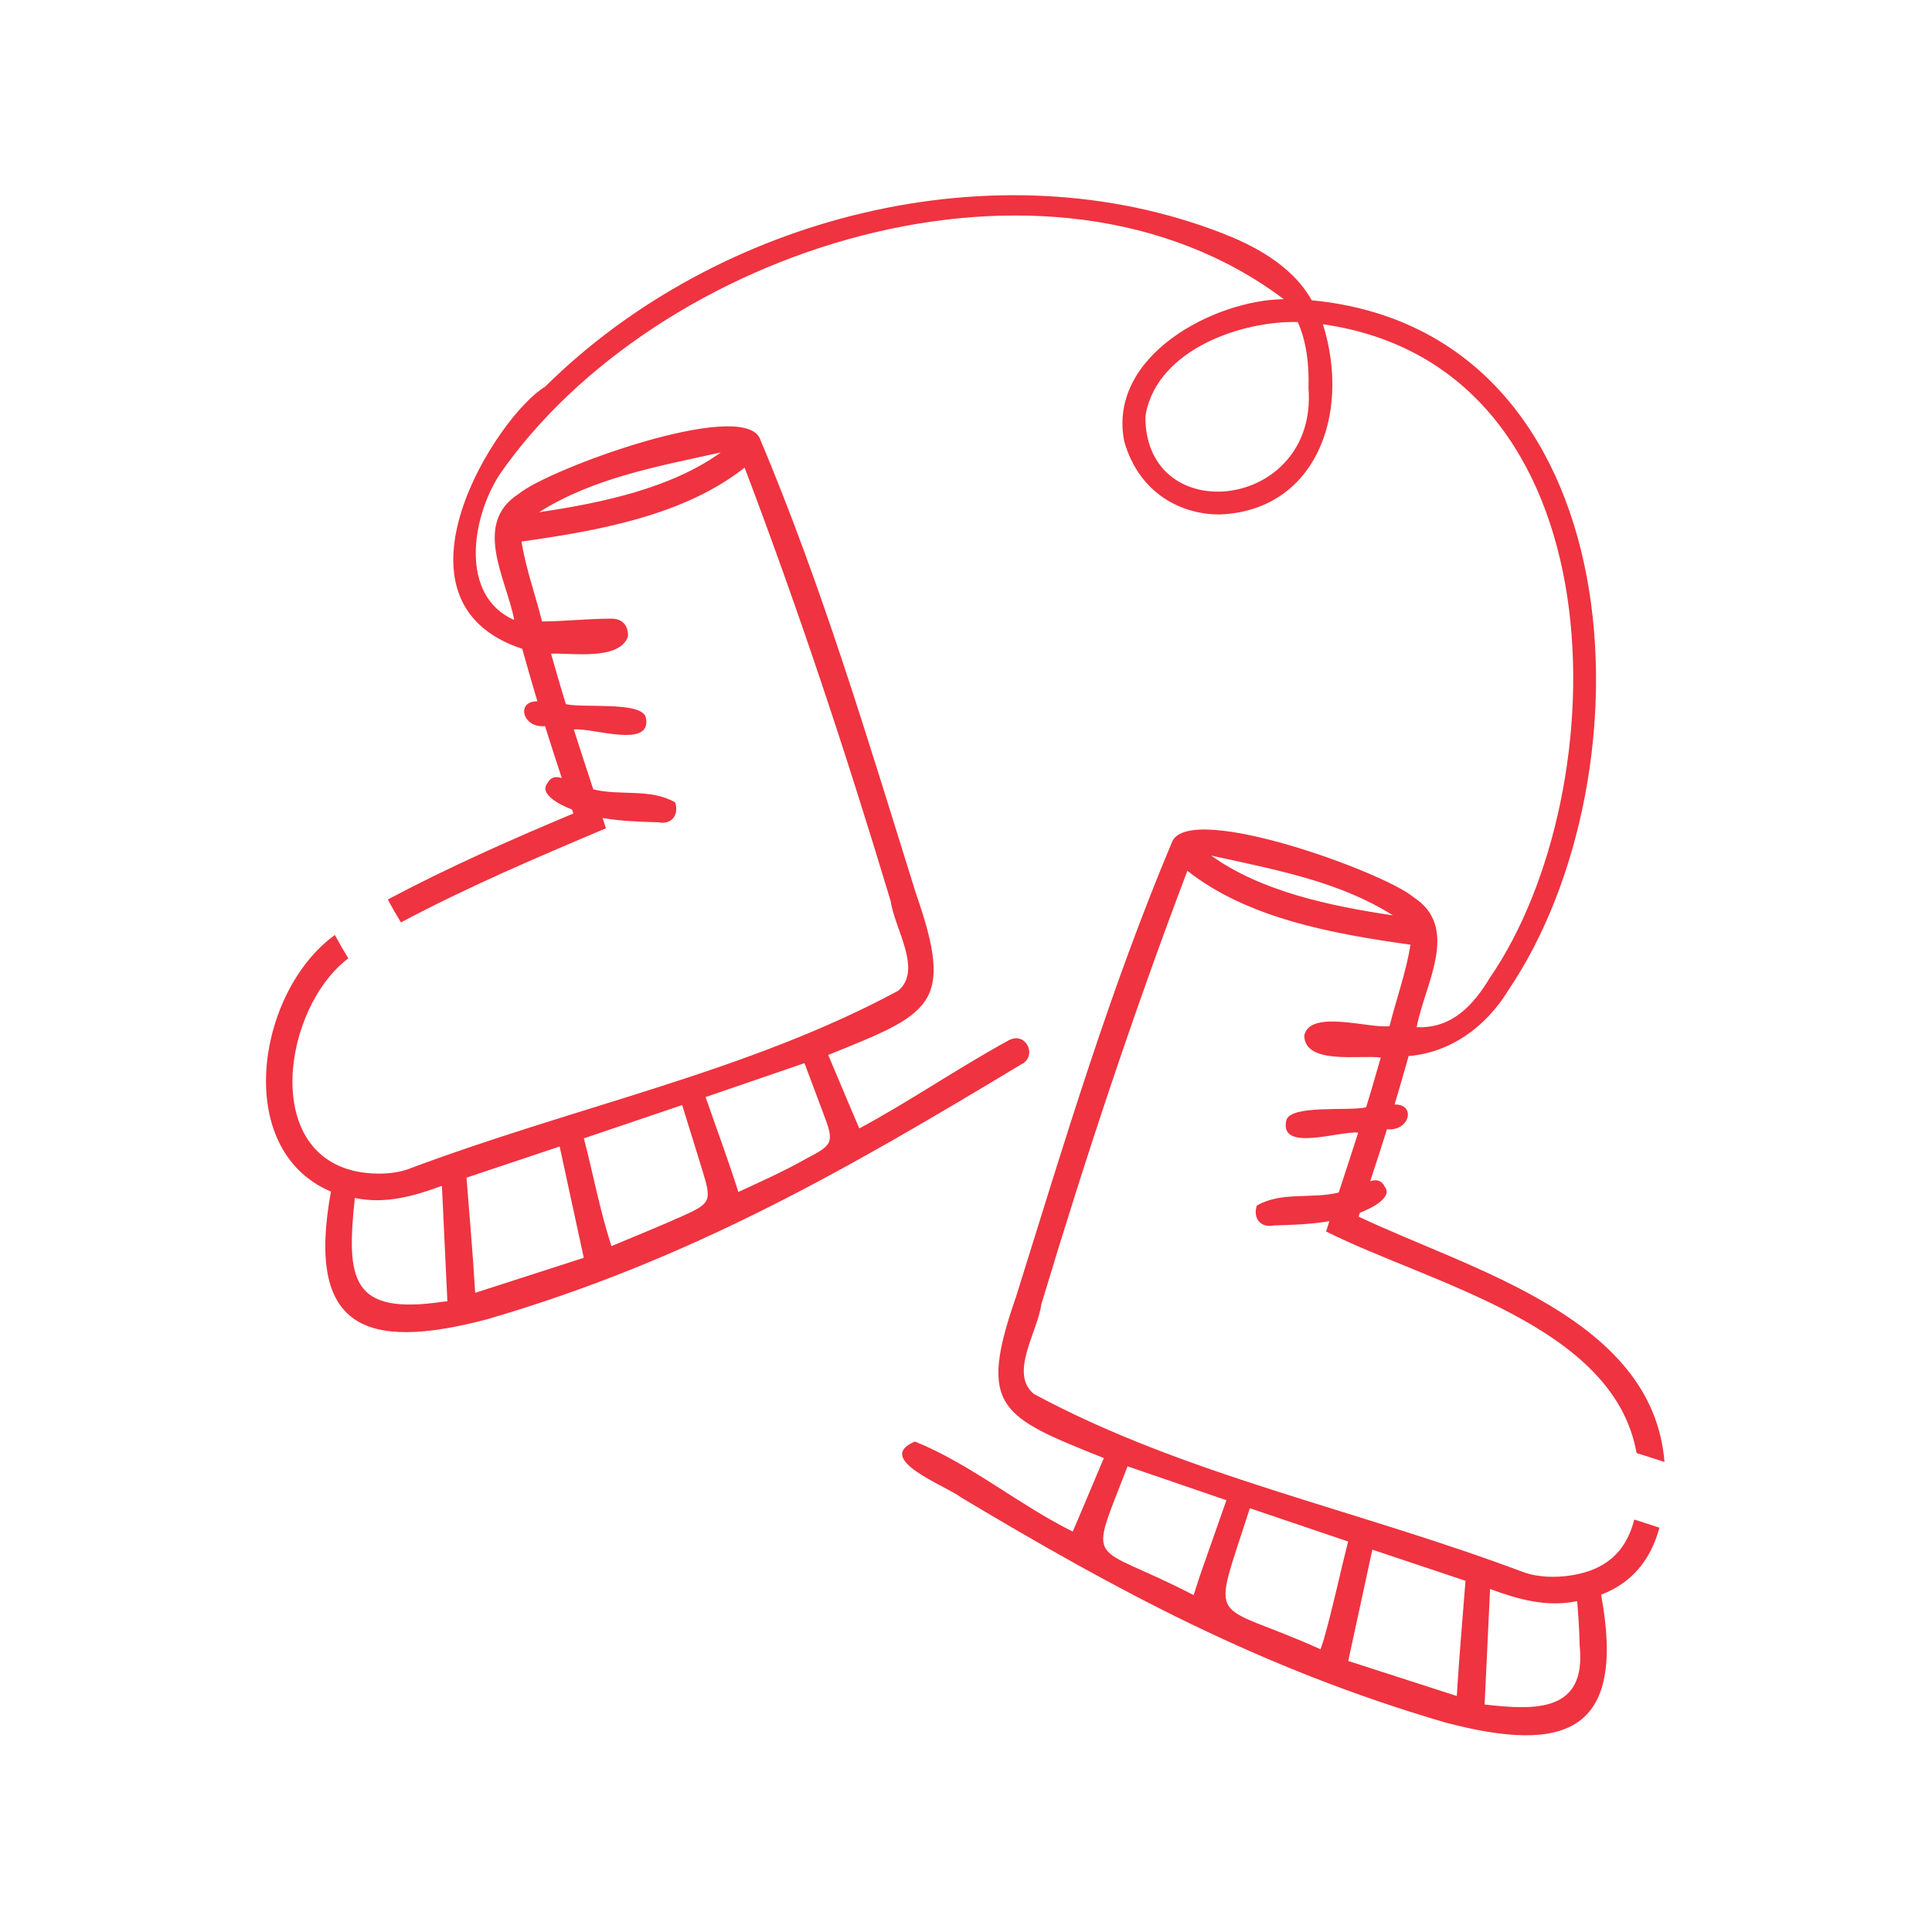 <!-- icon666.com - MILLIONS OF FREE VECTOR ICONS --><svg id="Слой_1" enable-background="new 0 0 512 512" viewBox="0 0 512 512" xmlns="http://www.w3.org/2000/svg"><path d="m416.344 417.5c-4.354.676-8.801.42-12.199-.707-44.938-16.91-90.161-25.822-130.151-47.378-6.639-5.416 1.053-16.595 1.943-23.68 12.076-40.078 24.271-76.793 38.73-114.965 16.079 12.694 38.764 16.72 59.123 19.589-1.183 7.414-3.737 14.302-5.547 21.593-5.493.639-21.065-4.519-22.603 2.46.136 7.885 14.769 5.08 20.271 5.853-1.259 4.423-2.518 8.812-3.875 13.186-4.589 1.08-20.136-.799-21.166 3.495-1.861 8.49 14.044 2.696 19.069 3.216-1.647 5.172-3.426 10.566-5.163 15.87-7.135 1.771-15.218-.326-21.717 3.464-1.078 3.534 1.129 5.949 4.501 5.262 4.902-.143 9.892-.296 14.747-1.141l-.883 2.736c27.52 13.807 76.332 24.763 82.282 58.724 2.473.763 4.937 1.559 7.399 2.36-3.043-38.237-51.107-50.81-81.053-65.014.115-.353.229-.697.343-1.049 2.725-1.001 8.826-3.969 6.603-6.85-.838-1.742-2.26-2.047-3.873-1.488 1.532-4.672 3.014-9.224 4.441-13.769 5.994.599 7.801-6.671 2.019-6.562 1.28-4.255 2.506-8.549 3.716-12.839 11.09-.916 20.526-7.747 26.423-17.448 38.826-57.316 33.835-174.582-52.102-182.839-5.408-9.636-16.031-14.751-23.473-17.677-60.272-23.586-134.077-4.547-179.668 40.554-12.718 7.646-44.282 56.876-6.085 69.488 1.306 4.65 2.635 9.308 4.022 13.92-5.785-.106-3.967 7.162 2.019 6.561 1.427 4.545 2.909 9.097 4.441 13.77-1.611-.559-3.036-.255-3.873 1.488-2.221 2.88 3.875 5.848 6.602 6.85.115.352.229.697.343 1.05-16.885 7.085-33.017 14.224-49.163 22.784 1.071 2.072 2.252 4.104 3.471 6.08 17.696-9.402 35.748-17.095 54.32-24.934l-.883-2.737c4.851.844 9.839.998 14.74 1.142 3.372.688 5.59-1.723 4.509-5.262-6.513-3.791-14.572-1.691-21.719-3.463-1.738-5.304-3.515-10.698-5.163-15.871 4.998-.523 20.868 5.26 19.083-3.177-1.044-4.359-16.553-2.444-21.18-3.534-1.376-4.438-2.655-8.892-3.93-13.38 5.721-.227 18.095 1.883 20.397-4.568.104-2.786-1.398-4.806-4.626-4.713-6.071.02-12.074.691-18.161.753-1.772-7.154-4.284-13.908-5.435-21.187 20.363-2.871 43.04-6.894 59.124-19.589 14.487 38.25 26.635 74.828 38.729 114.965.934 7.091 8.554 18.26 1.944 23.678-39.985 21.557-85.219 30.471-130.149 47.383-3.396 1.123-7.842 1.383-12.201.704-26.656-4.28-20.599-43.715-3.347-56.683-1.23-2.018-2.433-4.083-3.571-6.189-20.696 14.967-27.311 56.848-1.039 68.002-6.611 36.233 9.024 42.35 41.295 33.861 53.959-15.713 95.605-39.839 141.583-67.549 4.537-2.076 1.327-9.179-3.561-6.238-13.24 7.256-25.957 16.017-39.285 23.186-2.692-6.192-5.615-13.288-8.245-19.477 27.296-10.991 33.557-13.179 23.28-42.694-13.123-42.001-24.781-81.147-41.45-120.796-5.126-10.392-55.991 8.221-63.875 14.82-12.327 7.892-3.232 22.515-1.161 33.423-14.555-6.412-11.339-27.084-3.88-38.575 41.42-59.789 145.228-93.546 207.798-46.462-18.221.2-46.823 14.887-42.254 37.763 4.126 14.227 15.69 19.296 25.139 19.296 25.169-.845 35.123-26.046 27.51-50.408 79.494 11.368 78.4 123.369 44.273 173.138-4.381 7.257-10.033 13.546-19.433 13.145 2.031-11.202 11.718-26.316-.867-34.478-7.751-6.551-58.762-25.218-63.876-14.822-16.645 39.591-28.342 78.838-41.452 120.795-10.243 29.408-4.093 31.713 23.283 42.694-2.642 6.217-5.541 13.255-8.245 19.476-14.255-7.061-27.19-17.981-41.817-23.856-11.136 4.655 8.388 11.774 12.31 14.859 41.531 24.807 79.261 45.236 128.243 59.597 31.982 8.435 47.992 2.529 41.294-33.871 7.914-3.019 13.094-8.958 15.456-17.759-2.222-.718-4.442-1.446-6.665-2.16-2.213 8.645-7.614 13.387-16.754 14.805zm-298.75-72.555c-24.69 3.681-25.833-5.857-23.564-27.472 8.039 1.698 15.762-.493 23.083-3.22l1.445 30.616zm8.334-2.331c-.589-10.221-1.523-20.34-2.298-30.524 8.283-2.757 16.507-5.509 24.683-8.256 2.023 9.425 4.318 19.936 6.393 29.496zm54.893-20.326c-6.208 2.791-12.523 5.298-18.782 7.951-3.055-9.393-4.828-19.026-7.305-28.564 8.759-2.95 17.443-5.891 26.048-8.82 1.865 5.962 3.698 11.92 5.368 17.348 2.497 8.111 2.248 8.676-5.329 12.085zm37.292-27.424c3.008 7.938 2.838 8.396-4.566 12.255-5.667 3.212-11.887 6.008-17.873 8.765-2.677-8.452-5.763-16.729-8.685-25.147 8.83-3.013 17.572-6.011 26.204-8.99 1.707 4.591 3.33 8.92 4.92 13.117zm-27.194-174.941c.037-.008.069-.014.105-.021-13.238 9.512-31.521 13.374-48.176 15.842 14.457-9.127 31.626-12.181 48.071-15.821zm155.853-16.972c2.4 32.237-43.046 37.45-43.237 7.679l.012.097c-.009-.307.094-1.075.162-1.309l-.038.101c3.404-17.093 25.57-24.519 40.248-24.183 2.142 4.815 3.065 10.615 2.853 17.615zm-21.977 124.616c15.237 3.332 30.997 6.564 44.353 15.017-16.657-2.469-34.931-6.329-48.17-15.841.086.016 3.721.804 3.817.824zm-6.798 189.984c-.458 1.316-1.207 3.751-1.671 5.175-27.834-14.511-28.113-6.436-17.516-34.136 8.632 2.979 17.372 5.977 26.202 8.989-2.35 6.64-4.709 13.392-7.015 19.972zm32.794 16.998c-.227.657-.593 1.781-.832 2.531-29.649-13.416-29.097-4.856-18.741-37.383 8.604 2.929 17.287 5.869 26.044 8.819-2.205 8.683-4.007 17.414-6.471 26.033zm35.492 11.43-.211 3.476-28.777-9.283c2.041-9.403 4.402-20.226 6.393-29.498 8.177 2.748 16.4 5.5 24.684 8.257-.69 9.058-1.493 17.961-2.089 27.048zm32.345-9.888c1.819 17.655-11.529 17.187-25.188 15.619l1.447-30.616c7.32 2.728 15.046 4.916 23.082 3.222.302 3.857.599 7.825.659 11.775z" fill="#000000" style="fill: rgb(239, 51, 64);"></path></svg>